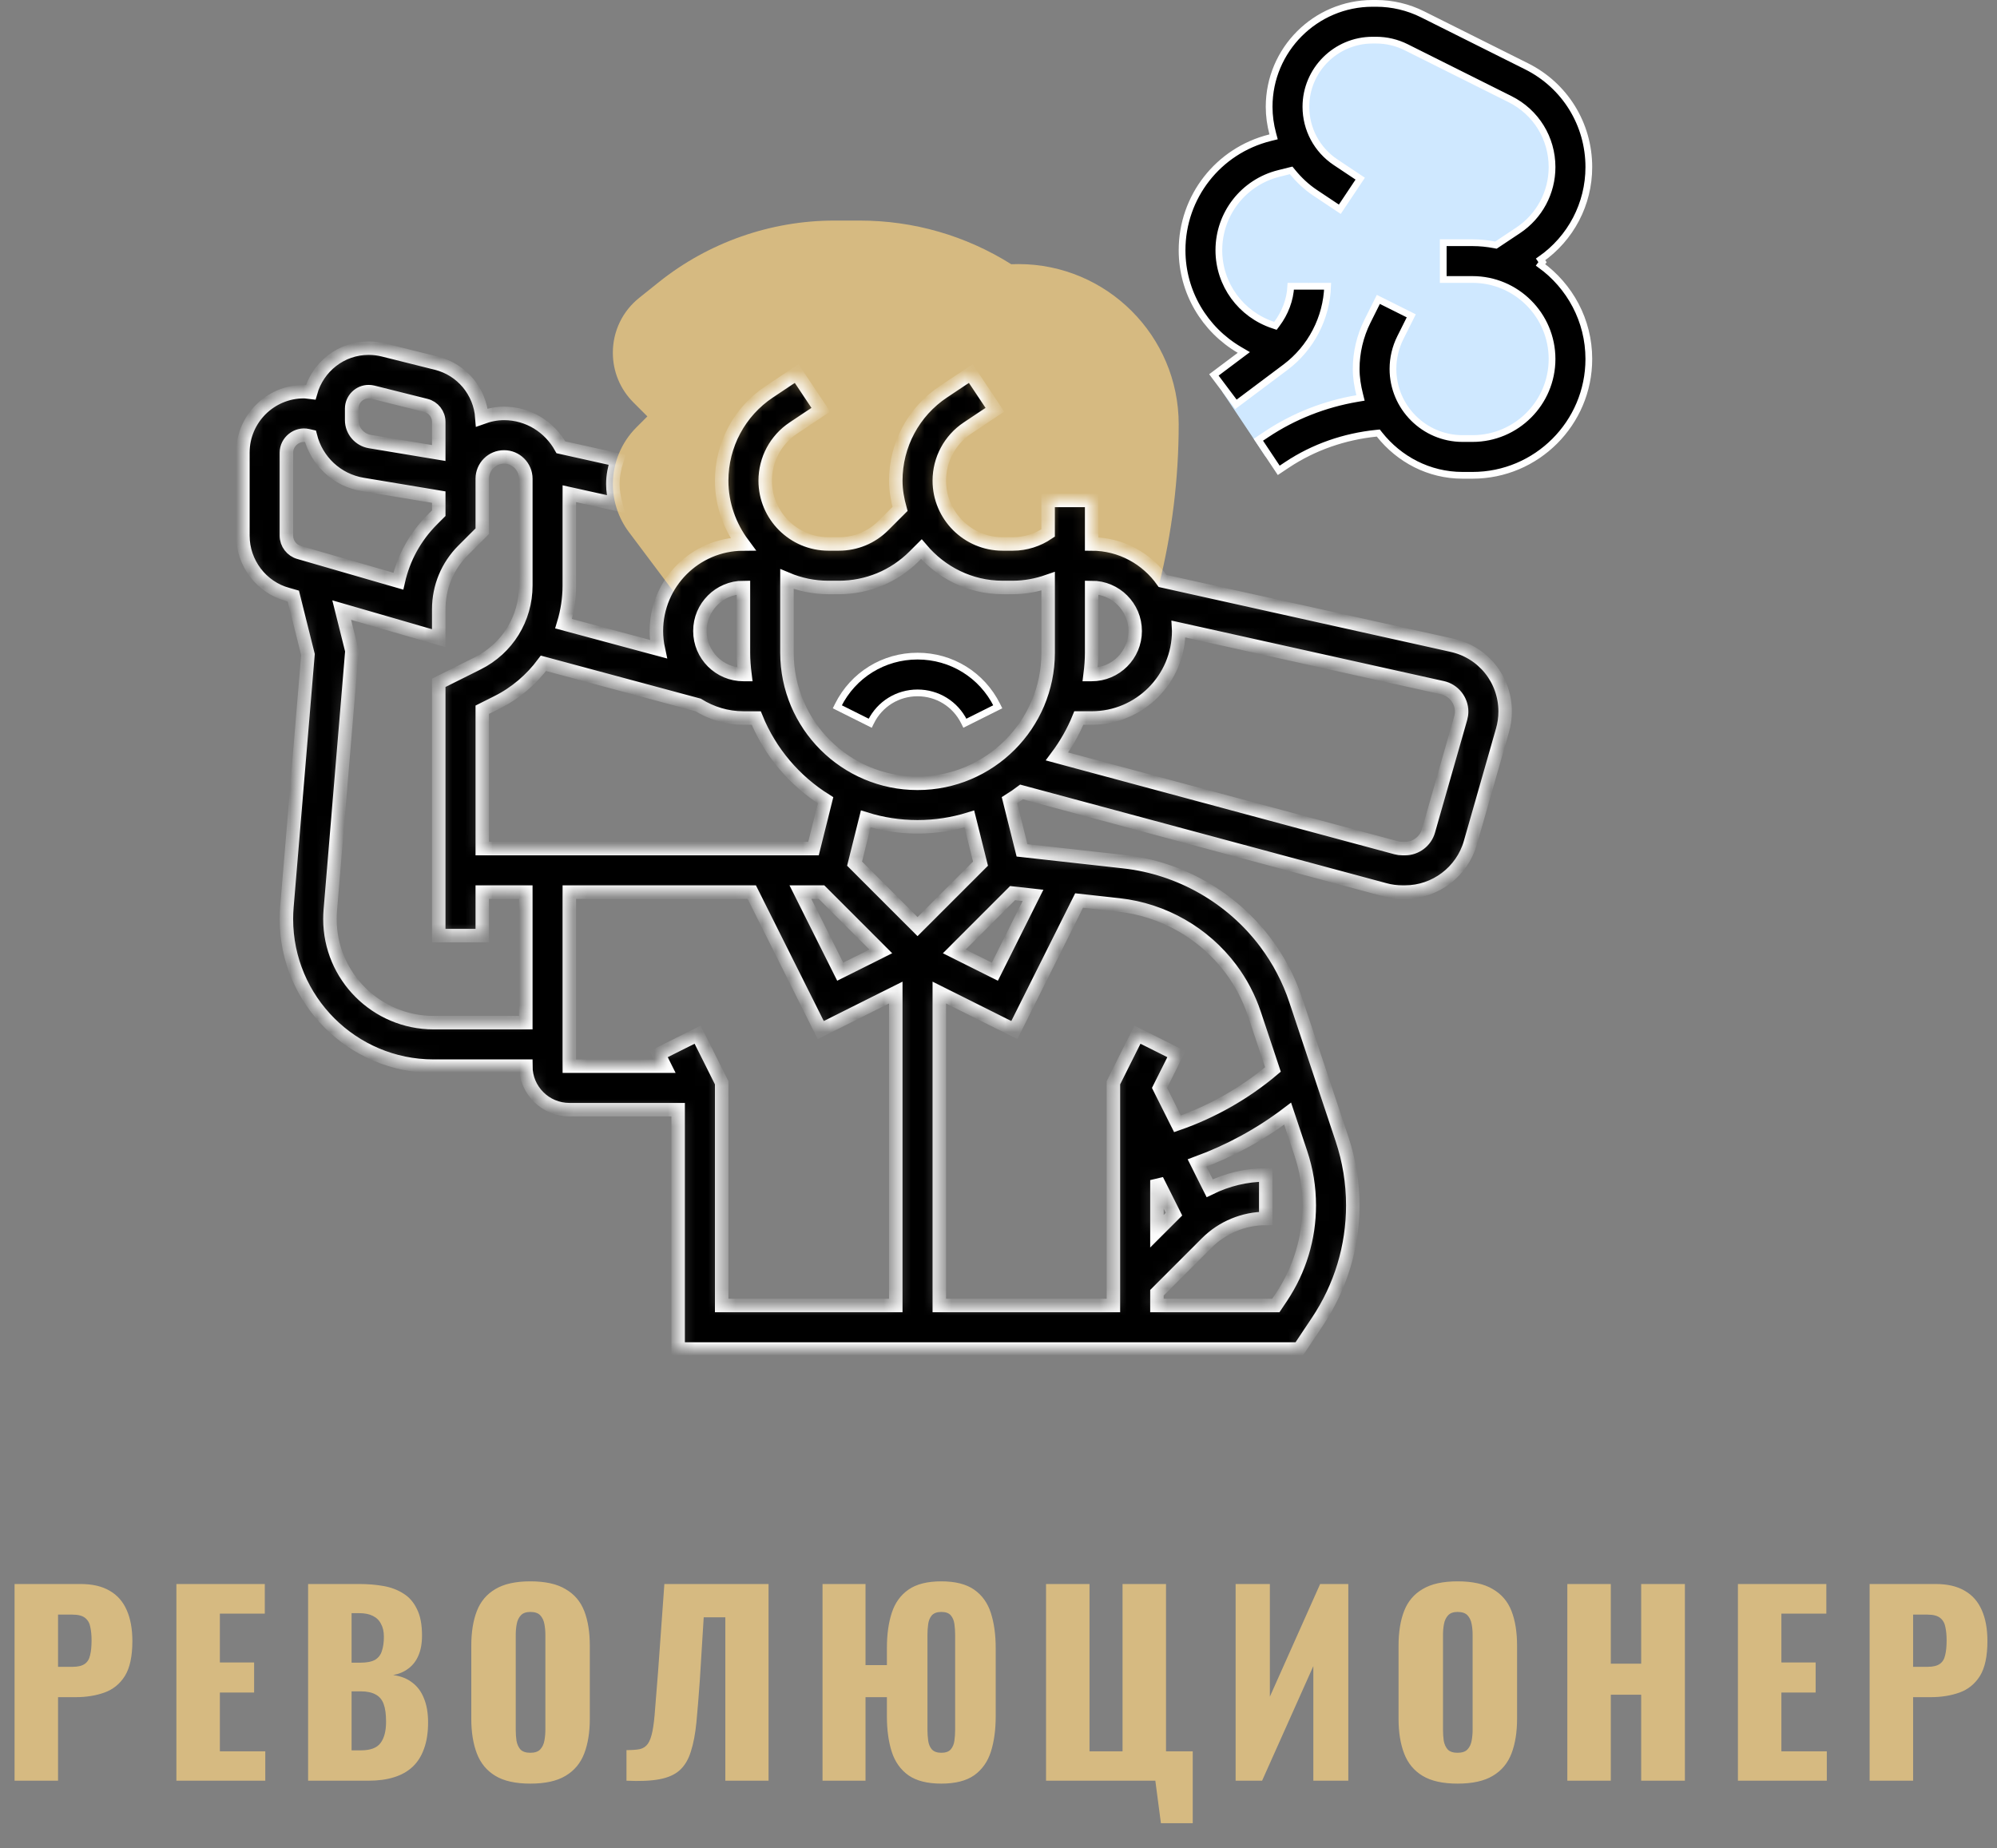 <?xml version="1.0" encoding="UTF-8"?> <svg xmlns="http://www.w3.org/2000/svg" width="148" height="137" viewBox="0 0 148 137" fill="none"><rect x="0" y="0" width="148" height="137" fill="#808080" stroke="none"/> <path d="M1.08 132L1.08 117.42H5.976C6.852 117.42 7.572 117.588 8.136 117.924C8.7 118.248 9.12 118.728 9.396 119.364C9.672 119.988 9.81 120.75 9.81 121.65C9.81 122.778 9.624 123.642 9.252 124.242C8.88 124.83 8.376 125.238 7.74 125.466C7.104 125.694 6.39 125.808 5.598 125.808H4.302L4.302 132H1.08ZM4.302 123.558H5.382C5.778 123.558 6.078 123.486 6.282 123.342C6.486 123.198 6.618 122.982 6.678 122.694C6.75 122.406 6.786 122.04 6.786 121.596C6.786 121.224 6.756 120.9 6.696 120.624C6.648 120.336 6.522 120.108 6.318 119.94C6.114 119.772 5.796 119.688 5.364 119.688H4.302V123.558ZM13.073 132L13.073 117.42H19.625V119.616H16.295L16.295 123.234H18.833V125.466H16.295V129.822H19.661V132H13.073ZM22.834 132L22.834 117.42H26.632C27.256 117.42 27.844 117.468 28.396 117.564C28.96 117.66 29.458 117.846 29.89 118.122C30.322 118.386 30.658 118.77 30.898 119.274C31.15 119.766 31.276 120.42 31.276 121.236C31.276 121.824 31.186 122.322 31.006 122.73C30.838 123.126 30.592 123.444 30.268 123.684C29.956 123.924 29.578 124.086 29.134 124.17C29.698 124.242 30.172 124.428 30.556 124.728C30.94 125.016 31.228 125.406 31.42 125.898C31.624 126.39 31.726 126.984 31.726 127.68C31.726 128.436 31.624 129.09 31.42 129.642C31.228 130.182 30.946 130.626 30.574 130.974C30.202 131.322 29.74 131.58 29.188 131.748C28.648 131.916 28.024 132 27.316 132H22.834ZM26.056 129.75H26.74C27.448 129.75 27.934 129.57 28.198 129.21C28.474 128.85 28.612 128.322 28.612 127.626C28.612 127.074 28.552 126.636 28.432 126.312C28.312 125.988 28.114 125.754 27.838 125.61C27.562 125.454 27.19 125.376 26.722 125.376H26.056V129.75ZM26.056 123.252H26.686C27.178 123.252 27.55 123.18 27.802 123.036C28.054 122.88 28.222 122.658 28.306 122.37C28.402 122.082 28.45 121.734 28.45 121.326C28.45 120.942 28.378 120.624 28.234 120.372C28.102 120.108 27.898 119.91 27.622 119.778C27.358 119.646 27.022 119.58 26.614 119.58H26.056L26.056 123.252ZM39.302 132.216C38.21 132.216 37.346 132.024 36.71 131.64C36.074 131.256 35.618 130.704 35.342 129.984C35.066 129.264 34.928 128.406 34.928 127.41V121.992C34.928 120.984 35.066 120.126 35.342 119.418C35.618 118.71 36.074 118.17 36.71 117.798C37.346 117.414 38.21 117.222 39.302 117.222C40.406 117.222 41.276 117.414 41.912 117.798C42.56 118.17 43.022 118.71 43.298 119.418C43.574 120.126 43.712 120.984 43.712 121.992V127.41C43.712 128.406 43.574 129.264 43.298 129.984C43.022 130.704 42.56 131.256 41.912 131.64C41.276 132.024 40.406 132.216 39.302 132.216ZM39.302 129.93C39.638 129.93 39.884 129.846 40.04 129.678C40.196 129.51 40.298 129.294 40.346 129.03C40.394 128.766 40.418 128.496 40.418 128.22V121.2C40.418 120.912 40.394 120.642 40.346 120.39C40.298 120.126 40.196 119.91 40.04 119.742C39.884 119.574 39.638 119.49 39.302 119.49C38.99 119.49 38.756 119.574 38.6 119.742C38.444 119.91 38.342 120.126 38.294 120.39C38.246 120.642 38.222 120.912 38.222 121.2V128.22C38.222 128.496 38.24 128.766 38.276 129.03C38.324 129.294 38.42 129.51 38.564 129.678C38.72 129.846 38.966 129.93 39.302 129.93ZM46.429 132V129.732C46.837 129.732 47.167 129.708 47.419 129.66C47.671 129.6 47.869 129.468 48.013 129.264C48.157 129.06 48.271 128.748 48.355 128.328C48.439 127.908 48.505 127.344 48.553 126.636C48.613 125.928 48.685 125.028 48.769 123.936L49.237 117.42H56.959V132H53.755V119.886H52.153L51.865 124.548C51.781 125.748 51.697 126.786 51.613 127.662C51.529 128.526 51.391 129.252 51.199 129.84C51.019 130.428 50.743 130.89 50.371 131.226C50.011 131.55 49.513 131.772 48.877 131.892C48.241 132.012 47.425 132.048 46.429 132ZM69.761 132.216C68.729 132.216 67.919 132.012 67.331 131.604C66.743 131.184 66.329 130.602 66.089 129.858C65.849 129.102 65.729 128.226 65.729 127.23V125.808H64.145V132H60.959V117.42H64.145V123.432H65.729V122.172C65.729 121.164 65.849 120.294 66.089 119.562C66.329 118.818 66.743 118.242 67.331 117.834C67.919 117.426 68.729 117.222 69.761 117.222C70.793 117.222 71.603 117.426 72.191 117.834C72.779 118.242 73.193 118.818 73.433 119.562C73.673 120.306 73.793 121.176 73.793 122.172V127.23C73.793 128.226 73.673 129.102 73.433 129.858C73.193 130.602 72.779 131.184 72.191 131.604C71.603 132.012 70.793 132.216 69.761 132.216ZM69.761 129.93C70.085 129.93 70.319 129.846 70.463 129.678C70.607 129.51 70.697 129.294 70.733 129.03C70.769 128.766 70.787 128.496 70.787 128.22V121.2C70.787 120.912 70.769 120.642 70.733 120.39C70.697 120.126 70.607 119.91 70.463 119.742C70.319 119.574 70.085 119.49 69.761 119.49C69.449 119.49 69.215 119.574 69.059 119.742C68.915 119.91 68.825 120.126 68.789 120.39C68.753 120.642 68.735 120.912 68.735 121.2V128.22C68.735 128.496 68.753 128.766 68.789 129.03C68.825 129.294 68.915 129.51 69.059 129.678C69.215 129.846 69.449 129.93 69.761 129.93ZM86.037 135.15L85.623 132H77.523V117.42H80.745V129.822H83.193V117.42H86.415V129.822H88.395V135.15H86.037ZM91.573 132V117.42H94.111V125.772L97.837 117.42H99.925V132L97.333 132V123.504L93.535 132H91.573ZM108.022 132.216C106.93 132.216 106.066 132.024 105.43 131.64C104.794 131.256 104.338 130.704 104.062 129.984C103.786 129.264 103.648 128.406 103.648 127.41V121.992C103.648 120.984 103.786 120.126 104.062 119.418C104.338 118.71 104.794 118.17 105.43 117.798C106.066 117.414 106.93 117.222 108.022 117.222C109.126 117.222 109.996 117.414 110.632 117.798C111.28 118.17 111.742 118.71 112.018 119.418C112.294 120.126 112.432 120.984 112.432 121.992V127.41C112.432 128.406 112.294 129.264 112.018 129.984C111.742 130.704 111.28 131.256 110.632 131.64C109.996 132.024 109.126 132.216 108.022 132.216ZM108.022 129.93C108.358 129.93 108.604 129.846 108.76 129.678C108.916 129.51 109.018 129.294 109.066 129.03C109.114 128.766 109.138 128.496 109.138 128.22V121.2C109.138 120.912 109.114 120.642 109.066 120.39C109.018 120.126 108.916 119.91 108.76 119.742C108.604 119.574 108.358 119.49 108.022 119.49C107.71 119.49 107.476 119.574 107.32 119.742C107.164 119.91 107.062 120.126 107.014 120.39C106.966 120.642 106.942 120.912 106.942 121.2V128.22C106.942 128.496 106.96 128.766 106.996 129.03C107.044 129.294 107.14 129.51 107.284 129.678C107.44 129.846 107.686 129.93 108.022 129.93ZM116.157 132V117.42H119.379V123.324H121.629V117.42H124.869V132H121.629V125.628H119.379V132H116.157ZM128.799 132V117.42L135.351 117.42V119.616H132.021V123.234H134.559V125.466H132.021V129.822H135.387V132H128.799ZM138.56 132V117.42H143.456C144.332 117.42 145.052 117.588 145.616 117.924C146.18 118.248 146.6 118.728 146.876 119.364C147.152 119.988 147.29 120.75 147.29 121.65C147.29 122.778 147.104 123.642 146.732 124.242C146.36 124.83 145.856 125.238 145.22 125.466C144.584 125.694 143.87 125.808 143.078 125.808H141.782V132H138.56ZM141.782 123.558H142.862C143.258 123.558 143.558 123.486 143.762 123.342C143.966 123.198 144.098 122.982 144.158 122.694C144.23 122.406 144.266 122.04 144.266 121.596C144.266 121.224 144.236 120.9 144.176 120.624C144.128 120.336 144.002 120.108 143.798 119.94C143.594 119.772 143.276 119.688 142.844 119.688H141.782V123.558Z" fill="#D6BA81"></path> <path d="M75.478 19.576C75.3 19.576 75.121 19.579 74.945 19.587C71.578 17.468 67.708 16.35 63.718 16.35H61.834C57.124 16.35 52.505 17.97 48.829 20.913L47.379 22.073C46.132 23.068 45.419 24.553 45.419 26.147C45.419 27.54 45.961 28.85 46.947 29.836L47.977 30.866L47.155 31.689C46.053 32.792 45.419 34.319 45.419 35.879C45.419 37.155 45.84 38.418 46.605 39.437L50.663 44.847C51.408 43.134 53.111 41.936 55.097 41.936H56.71V40.323H57.19C58.306 41.326 59.782 41.936 61.402 41.936H62.165C63.837 41.936 65.44 41.271 66.623 40.089L68.537 38.174L68.802 38.71C69.881 40.634 71.94 41.936 74.303 41.936H75.066C76.624 41.936 78.123 41.358 79.278 40.323H79.29V41.936H80.903C82.974 41.936 84.726 43.242 85.418 45.069H85.466L85.884 43.398C86.86 39.497 87.355 35.479 87.355 31.453C87.355 24.903 82.026 19.576 75.478 19.576V19.576Z" fill="#D6BA81"></path> <path d="M110.987 19.626L111.129 19.636L113.273 18.206C115.219 16.908 116.387 14.724 116.387 12.387C116.387 9.739 114.89 7.318 112.521 6.132L104.815 2.279C103.94 1.84 102.974 1.613 101.995 1.613H101.723C98.242 1.613 95.419 4.436 95.419 7.916C95.419 9.053 95.734 10.145 96.292 11.097L96.269 11.077L94.444 11.534C91.226 12.339 88.968 15.231 88.968 18.548C88.968 21.866 91.226 24.758 94.445 25.563L94.923 25.682C94.763 25.829 94.627 25.998 94.452 26.129L90.581 29.032L93.806 33.871L94.619 33.329C97.045 31.711 99.863 30.792 102.766 30.661L102.771 30.6C103.9 32.547 105.982 33.871 108.395 33.871H109.129C113.137 33.871 116.387 30.621 116.387 26.613C116.387 23.252 114.09 20.45 110.987 19.626V19.626ZM95.016 25.592L97.032 20.968C97.032 22.735 96.276 24.384 95.016 25.592Z" fill="#CFE8FF"></path> <path d="M71.508 53.611L71.45 53.495L71.45 53.495C70.793 52.181 69.471 51.363 68 51.363C66.53 51.363 65.208 52.181 64.551 53.495L64.55 53.495L64.493 53.612L62.055 52.393L62.113 52.276C62.113 52.276 62.113 52.276 62.113 52.276C63.235 50.03 65.49 48.637 68 48.637C70.51 48.637 72.766 50.03 73.888 52.276L73.888 52.276L73.946 52.392L71.508 53.611Z" fill="black" stroke="white" stroke-width="0.5"></path> <mask id="path-5-inside-1_63_55" fill="white"> <path d="M107.605 47.831L86.166 43.066C84.997 41.411 83.079 40.323 80.903 40.323V37.097H77.677V39.511C76.906 40.031 76.005 40.323 75.066 40.323H74.303C71.718 40.323 69.613 38.218 69.613 35.632C69.613 34.06 70.394 32.602 71.702 31.729L73.734 30.374L71.945 27.69L69.913 29.045C67.705 30.516 66.387 32.979 66.387 35.632C66.387 36.361 66.518 37.055 66.703 37.726L65.479 38.95C64.595 39.836 63.416 40.323 62.163 40.323H61.4C58.815 40.323 56.71 38.218 56.71 35.632C56.71 34.06 57.49 32.602 58.798 31.729L60.831 30.374L59.042 27.69L57.01 29.045C54.802 30.516 53.484 32.979 53.484 35.632C53.484 37.395 54.084 39.01 55.061 40.326C51.519 40.345 48.645 43.229 48.645 46.774C48.645 47.237 48.698 47.685 48.792 48.121L41.768 46.231C42.04 45.329 42.194 44.381 42.194 43.403V36.598L45.629 37.361C45.503 36.877 45.419 36.381 45.419 35.879C45.419 35.263 45.544 34.661 45.731 34.081L41.569 33.157C40.743 31.666 39.174 30.645 37.355 30.645C36.776 30.645 36.229 30.765 35.715 30.952C35.576 29.029 34.237 27.397 32.343 26.924L28.41 25.94C28.052 25.852 27.689 25.806 27.324 25.806C25.271 25.806 23.553 27.202 23.023 29.087C22.855 29.069 22.689 29.032 22.519 29.032C20.027 29.032 18 31.06 18 33.552V39.706C18 41.745 19.376 43.54 21.316 44.063L21.74 44.185L22.823 48.519L21.263 67.229C21.239 67.527 21.226 67.829 21.226 68.129C21.226 74.14 26.118 79.032 32.131 79.032H38.968C38.968 80.811 40.414 82.258 42.194 82.258H50.258V100H96.282L97.658 97.937C99.358 95.384 100.258 92.415 100.258 89.348C100.258 87.682 99.99 86.035 99.463 84.45L96.026 74.134C95.516 72.602 94.763 71.168 93.79 69.871C91.279 66.523 87.453 64.337 83.292 63.874L75.743 63.035L74.814 59.321C75.123 59.129 75.419 58.924 75.708 58.706L102.627 65.953C103.055 66.071 103.497 66.129 103.935 66.129H104.126C106.365 66.129 108.355 64.626 108.969 62.476L111.353 54.134C111.482 53.684 111.548 53.218 111.548 52.747C111.548 50.368 109.926 48.347 107.605 47.831V47.831ZM84.129 46.774C84.129 48.553 82.682 50 80.903 50H80.792C80.858 49.471 80.903 48.934 80.903 48.387V43.548C82.682 43.548 84.129 44.995 84.129 46.774ZM55.097 43.548V48.387C55.097 48.934 55.142 49.471 55.208 50H55.097C53.318 50 51.871 48.553 51.871 46.774C51.871 44.995 53.318 43.548 55.097 43.548ZM40.274 49.169L51.736 52.255C52.716 52.86 53.861 53.226 55.097 53.226H56.047C57.076 55.76 58.89 57.889 61.184 59.323L60.289 62.903H35.742V52.61L36.845 52.058C38.236 51.363 39.387 50.36 40.274 49.169V49.169ZM75.043 66.205L76.558 66.373L73.731 72.029L70.723 70.526L75.043 66.205ZM60.881 66.129L65.277 70.526L62.269 72.029L59.319 66.129H60.881ZM26.064 30.292C26.064 29.597 26.631 29.032 27.324 29.032C27.426 29.032 27.529 29.045 27.629 29.069L31.561 30.052C32.124 30.194 32.516 30.695 32.516 31.276V33.581L27.411 32.731C26.632 32.598 26.064 31.929 26.064 31.139V30.292ZM21.226 39.708V33.553C21.226 32.745 22.005 32.111 22.802 32.29L23.006 32.336C23.469 34.16 24.948 35.59 26.884 35.911L32.516 36.85V38.042L32.044 38.514C30.769 39.789 29.907 41.364 29.521 43.082L22.184 40.958C21.619 40.805 21.226 40.29 21.226 39.708V39.708ZM32.131 75.806C27.897 75.806 24.452 72.363 24.452 68.129C24.452 67.915 24.461 67.7 24.477 67.49L26.058 48.521L26.082 48.255L25.324 45.224L32.516 47.308V45.161C32.516 43.513 33.158 41.961 34.324 40.795L35.742 39.377V37.389V35.484C35.742 34.595 36.465 33.871 37.355 33.871C38.245 33.871 38.968 34.595 38.968 35.484V43.403C38.968 45.863 37.602 48.074 35.402 49.174L32.516 50.616V69.355H35.742V66.129H38.968V75.806H32.131ZM51.702 76.698L48.816 78.142L49.261 79.032H42.194V66.129H55.713L60.827 76.358L66.387 73.577V96.774H53.484V80.264L51.702 76.698ZM87.007 90.003L85.742 91.268V87.477L87.007 90.003ZM94.974 96.148L94.556 96.774H85.742V95.829L89.44 92.131C90.59 90.982 92.181 90.323 93.806 90.323V87.097C92.361 87.097 90.937 87.448 89.652 88.082L88.716 86.213C91.121 85.329 93.39 84.102 95.429 82.552L96.402 85.473C96.821 86.726 97.032 88.029 97.032 89.348C97.032 91.776 96.321 94.127 94.974 96.148V96.148ZM91.211 71.808C91.976 72.826 92.564 73.952 92.966 75.155L94.34 79.279C92.252 81.04 89.847 82.406 87.264 83.306L85.932 80.645L87.184 78.142L84.298 76.698L82.516 80.264V96.774H69.613V73.577L75.173 76.358L79.974 66.753L82.936 67.082C86.216 67.445 89.231 69.169 91.211 71.808ZM72.666 64.021L68 68.687L63.334 64.021L64.161 60.706C65.374 61.086 66.665 61.29 68 61.29C69.335 61.29 70.626 61.086 71.839 60.708L72.666 64.021ZM68 58.065C62.663 58.065 58.323 53.724 58.323 48.387V42.926C59.269 43.326 60.31 43.548 61.4 43.548H62.163C64.279 43.548 66.268 42.724 67.761 41.229L68.282 40.708C69.736 42.429 71.881 43.547 74.305 43.547H75.068C75.968 43.547 76.845 43.377 77.679 43.086V48.387C77.677 53.724 73.337 58.065 68 58.065V58.065ZM108.252 53.244L105.866 61.59C105.647 62.364 104.931 62.903 104.126 62.903H103.935C103.776 62.903 103.618 62.882 103.465 62.84L78.337 56.074C78.989 55.2 79.537 54.248 79.953 53.224H80.903C84.461 53.224 87.355 50.331 87.355 46.773C87.355 46.724 87.342 46.677 87.34 46.629L106.905 50.977C107.726 51.161 108.323 51.905 108.323 52.747C108.323 52.914 108.298 53.081 108.252 53.244V53.244Z"></path> </mask> <path d="M107.605 47.831L86.166 43.066C84.997 41.411 83.079 40.323 80.903 40.323V37.097H77.677V39.511C76.906 40.031 76.005 40.323 75.066 40.323H74.303C71.718 40.323 69.613 38.218 69.613 35.632C69.613 34.06 70.394 32.602 71.702 31.729L73.734 30.374L71.945 27.69L69.913 29.045C67.705 30.516 66.387 32.979 66.387 35.632C66.387 36.361 66.518 37.055 66.703 37.726L65.479 38.95C64.595 39.836 63.416 40.323 62.163 40.323H61.4C58.815 40.323 56.71 38.218 56.71 35.632C56.71 34.06 57.49 32.602 58.798 31.729L60.831 30.374L59.042 27.69L57.01 29.045C54.802 30.516 53.484 32.979 53.484 35.632C53.484 37.395 54.084 39.01 55.061 40.326C51.519 40.345 48.645 43.229 48.645 46.774C48.645 47.237 48.698 47.685 48.792 48.121L41.768 46.231C42.04 45.329 42.194 44.381 42.194 43.403V36.598L45.629 37.361C45.503 36.877 45.419 36.381 45.419 35.879C45.419 35.263 45.544 34.661 45.731 34.081L41.569 33.157C40.743 31.666 39.174 30.645 37.355 30.645C36.776 30.645 36.229 30.765 35.715 30.952C35.576 29.029 34.237 27.397 32.343 26.924L28.41 25.94C28.052 25.852 27.689 25.806 27.324 25.806C25.271 25.806 23.553 27.202 23.023 29.087C22.855 29.069 22.689 29.032 22.519 29.032C20.027 29.032 18 31.06 18 33.552V39.706C18 41.745 19.376 43.54 21.316 44.063L21.74 44.185L22.823 48.519L21.263 67.229C21.239 67.527 21.226 67.829 21.226 68.129C21.226 74.14 26.118 79.032 32.131 79.032H38.968C38.968 80.811 40.414 82.258 42.194 82.258H50.258V100H96.282L97.658 97.937C99.358 95.384 100.258 92.415 100.258 89.348C100.258 87.682 99.99 86.035 99.463 84.45L96.026 74.134C95.516 72.602 94.763 71.168 93.79 69.871C91.279 66.523 87.453 64.337 83.292 63.874L75.743 63.035L74.814 59.321C75.123 59.129 75.419 58.924 75.708 58.706L102.627 65.953C103.055 66.071 103.497 66.129 103.935 66.129H104.126C106.365 66.129 108.355 64.626 108.969 62.476L111.353 54.134C111.482 53.684 111.548 53.218 111.548 52.747C111.548 50.368 109.926 48.347 107.605 47.831V47.831ZM84.129 46.774C84.129 48.553 82.682 50 80.903 50H80.792C80.858 49.471 80.903 48.934 80.903 48.387V43.548C82.682 43.548 84.129 44.995 84.129 46.774ZM55.097 43.548V48.387C55.097 48.934 55.142 49.471 55.208 50H55.097C53.318 50 51.871 48.553 51.871 46.774C51.871 44.995 53.318 43.548 55.097 43.548ZM40.274 49.169L51.736 52.255C52.716 52.86 53.861 53.226 55.097 53.226H56.047C57.076 55.76 58.89 57.889 61.184 59.323L60.289 62.903H35.742V52.61L36.845 52.058C38.236 51.363 39.387 50.36 40.274 49.169V49.169ZM75.043 66.205L76.558 66.373L73.731 72.029L70.723 70.526L75.043 66.205ZM60.881 66.129L65.277 70.526L62.269 72.029L59.319 66.129H60.881ZM26.064 30.292C26.064 29.597 26.631 29.032 27.324 29.032C27.426 29.032 27.529 29.045 27.629 29.069L31.561 30.052C32.124 30.194 32.516 30.695 32.516 31.276V33.581L27.411 32.731C26.632 32.598 26.064 31.929 26.064 31.139V30.292ZM21.226 39.708V33.553C21.226 32.745 22.005 32.111 22.802 32.29L23.006 32.336C23.469 34.16 24.948 35.59 26.884 35.911L32.516 36.85V38.042L32.044 38.514C30.769 39.789 29.907 41.364 29.521 43.082L22.184 40.958C21.619 40.805 21.226 40.29 21.226 39.708V39.708ZM32.131 75.806C27.897 75.806 24.452 72.363 24.452 68.129C24.452 67.915 24.461 67.7 24.477 67.49L26.058 48.521L26.082 48.255L25.324 45.224L32.516 47.308V45.161C32.516 43.513 33.158 41.961 34.324 40.795L35.742 39.377V37.389V35.484C35.742 34.595 36.465 33.871 37.355 33.871C38.245 33.871 38.968 34.595 38.968 35.484V43.403C38.968 45.863 37.602 48.074 35.402 49.174L32.516 50.616V69.355H35.742V66.129H38.968V75.806H32.131ZM51.702 76.698L48.816 78.142L49.261 79.032H42.194V66.129H55.713L60.827 76.358L66.387 73.577V96.774H53.484V80.264L51.702 76.698ZM87.007 90.003L85.742 91.268V87.477L87.007 90.003ZM94.974 96.148L94.556 96.774H85.742V95.829L89.44 92.131C90.59 90.982 92.181 90.323 93.806 90.323V87.097C92.361 87.097 90.937 87.448 89.652 88.082L88.716 86.213C91.121 85.329 93.39 84.102 95.429 82.552L96.402 85.473C96.821 86.726 97.032 88.029 97.032 89.348C97.032 91.776 96.321 94.127 94.974 96.148V96.148ZM91.211 71.808C91.976 72.826 92.564 73.952 92.966 75.155L94.34 79.279C92.252 81.04 89.847 82.406 87.264 83.306L85.932 80.645L87.184 78.142L84.298 76.698L82.516 80.264V96.774H69.613V73.577L75.173 76.358L79.974 66.753L82.936 67.082C86.216 67.445 89.231 69.169 91.211 71.808ZM72.666 64.021L68 68.687L63.334 64.021L64.161 60.706C65.374 61.086 66.665 61.29 68 61.29C69.335 61.29 70.626 61.086 71.839 60.708L72.666 64.021ZM68 58.065C62.663 58.065 58.323 53.724 58.323 48.387V42.926C59.269 43.326 60.31 43.548 61.4 43.548H62.163C64.279 43.548 66.268 42.724 67.761 41.229L68.282 40.708C69.736 42.429 71.881 43.547 74.305 43.547H75.068C75.968 43.547 76.845 43.377 77.679 43.086V48.387C77.677 53.724 73.337 58.065 68 58.065V58.065ZM108.252 53.244L105.866 61.59C105.647 62.364 104.931 62.903 104.126 62.903H103.935C103.776 62.903 103.618 62.882 103.465 62.84L78.337 56.074C78.989 55.2 79.537 54.248 79.953 53.224H80.903C84.461 53.224 87.355 50.331 87.355 46.773C87.355 46.724 87.342 46.677 87.34 46.629L106.905 50.977C107.726 51.161 108.323 51.905 108.323 52.747C108.323 52.914 108.298 53.081 108.252 53.244V53.244Z" fill="black" stroke="white" mask="url(#path-5-inside-1_63_55)"></path> <path d="M113.132 4.914L113.132 4.914C115.981 6.338 117.75 9.201 117.75 12.387C117.75 15.124 116.415 17.664 114.175 19.229L114.318 19.434L114.171 19.636C116.336 21.205 117.75 23.744 117.75 26.613C117.75 31.367 113.881 35.234 109.129 35.234H108.395C105.892 35.234 103.682 34.038 102.233 32.208L102.148 32.1L102.012 32.114C99.646 32.355 97.364 33.137 95.374 34.463L95.374 34.463L94.769 34.866L93.258 32.598L93.863 32.195C93.863 32.195 93.863 32.195 93.863 32.195C95.891 30.844 98.176 29.952 100.563 29.543L100.829 29.498L100.764 29.236C100.61 28.62 100.508 27.996 100.508 27.347C100.508 26.131 100.796 24.909 101.34 23.818L102.152 22.194L104.591 23.413L103.778 25.038L103.778 25.038C103.422 25.752 103.234 26.55 103.234 27.347C103.234 30.193 105.549 32.508 108.395 32.508H109.129C112.38 32.508 115.024 29.864 115.024 26.613C115.024 23.362 112.38 20.718 109.129 20.718H106.96V17.992H109.129C109.688 17.992 110.235 18.05 110.766 18.152L110.866 18.171L110.952 18.114L112.518 17.071L112.518 17.071C114.086 16.025 115.024 14.274 115.024 12.387C115.024 10.241 113.832 8.311 111.912 7.351L104.205 3.497C103.522 3.156 102.758 2.976 101.995 2.976H101.723C98.999 2.976 96.782 5.193 96.782 7.916C96.782 9.572 97.605 11.11 98.983 12.027L100.807 13.244L99.295 15.511L97.471 14.295C96.827 13.866 96.27 13.34 95.791 12.752L95.69 12.629L95.536 12.667L94.777 12.857C94.777 12.857 94.777 12.857 94.777 12.857C94.776 12.857 94.776 12.857 94.776 12.857C92.159 13.511 90.331 15.851 90.331 18.548C90.331 21.097 91.971 23.306 94.352 24.097L94.523 24.154L94.631 24.01C95.233 23.206 95.61 22.238 95.663 21.218H98.391C98.315 23.572 97.161 25.802 95.271 27.219C95.271 27.219 95.271 27.219 95.271 27.219L91.599 29.973L89.963 27.792L91.881 26.353L92.181 26.128L91.857 25.938C89.279 24.426 87.605 21.658 87.605 18.548C87.605 14.597 90.282 11.17 94.116 10.212L94.116 10.212L94.141 10.205L94.388 10.144L94.322 9.899C94.152 9.258 94.057 8.594 94.057 7.916C94.057 3.69 97.496 0.25 101.723 0.25H101.995C103.179 0.25 104.367 0.53 105.425 1.061L105.425 1.061L113.132 4.914Z" fill="black" stroke="white" stroke-width="0.5"></path> </svg> 